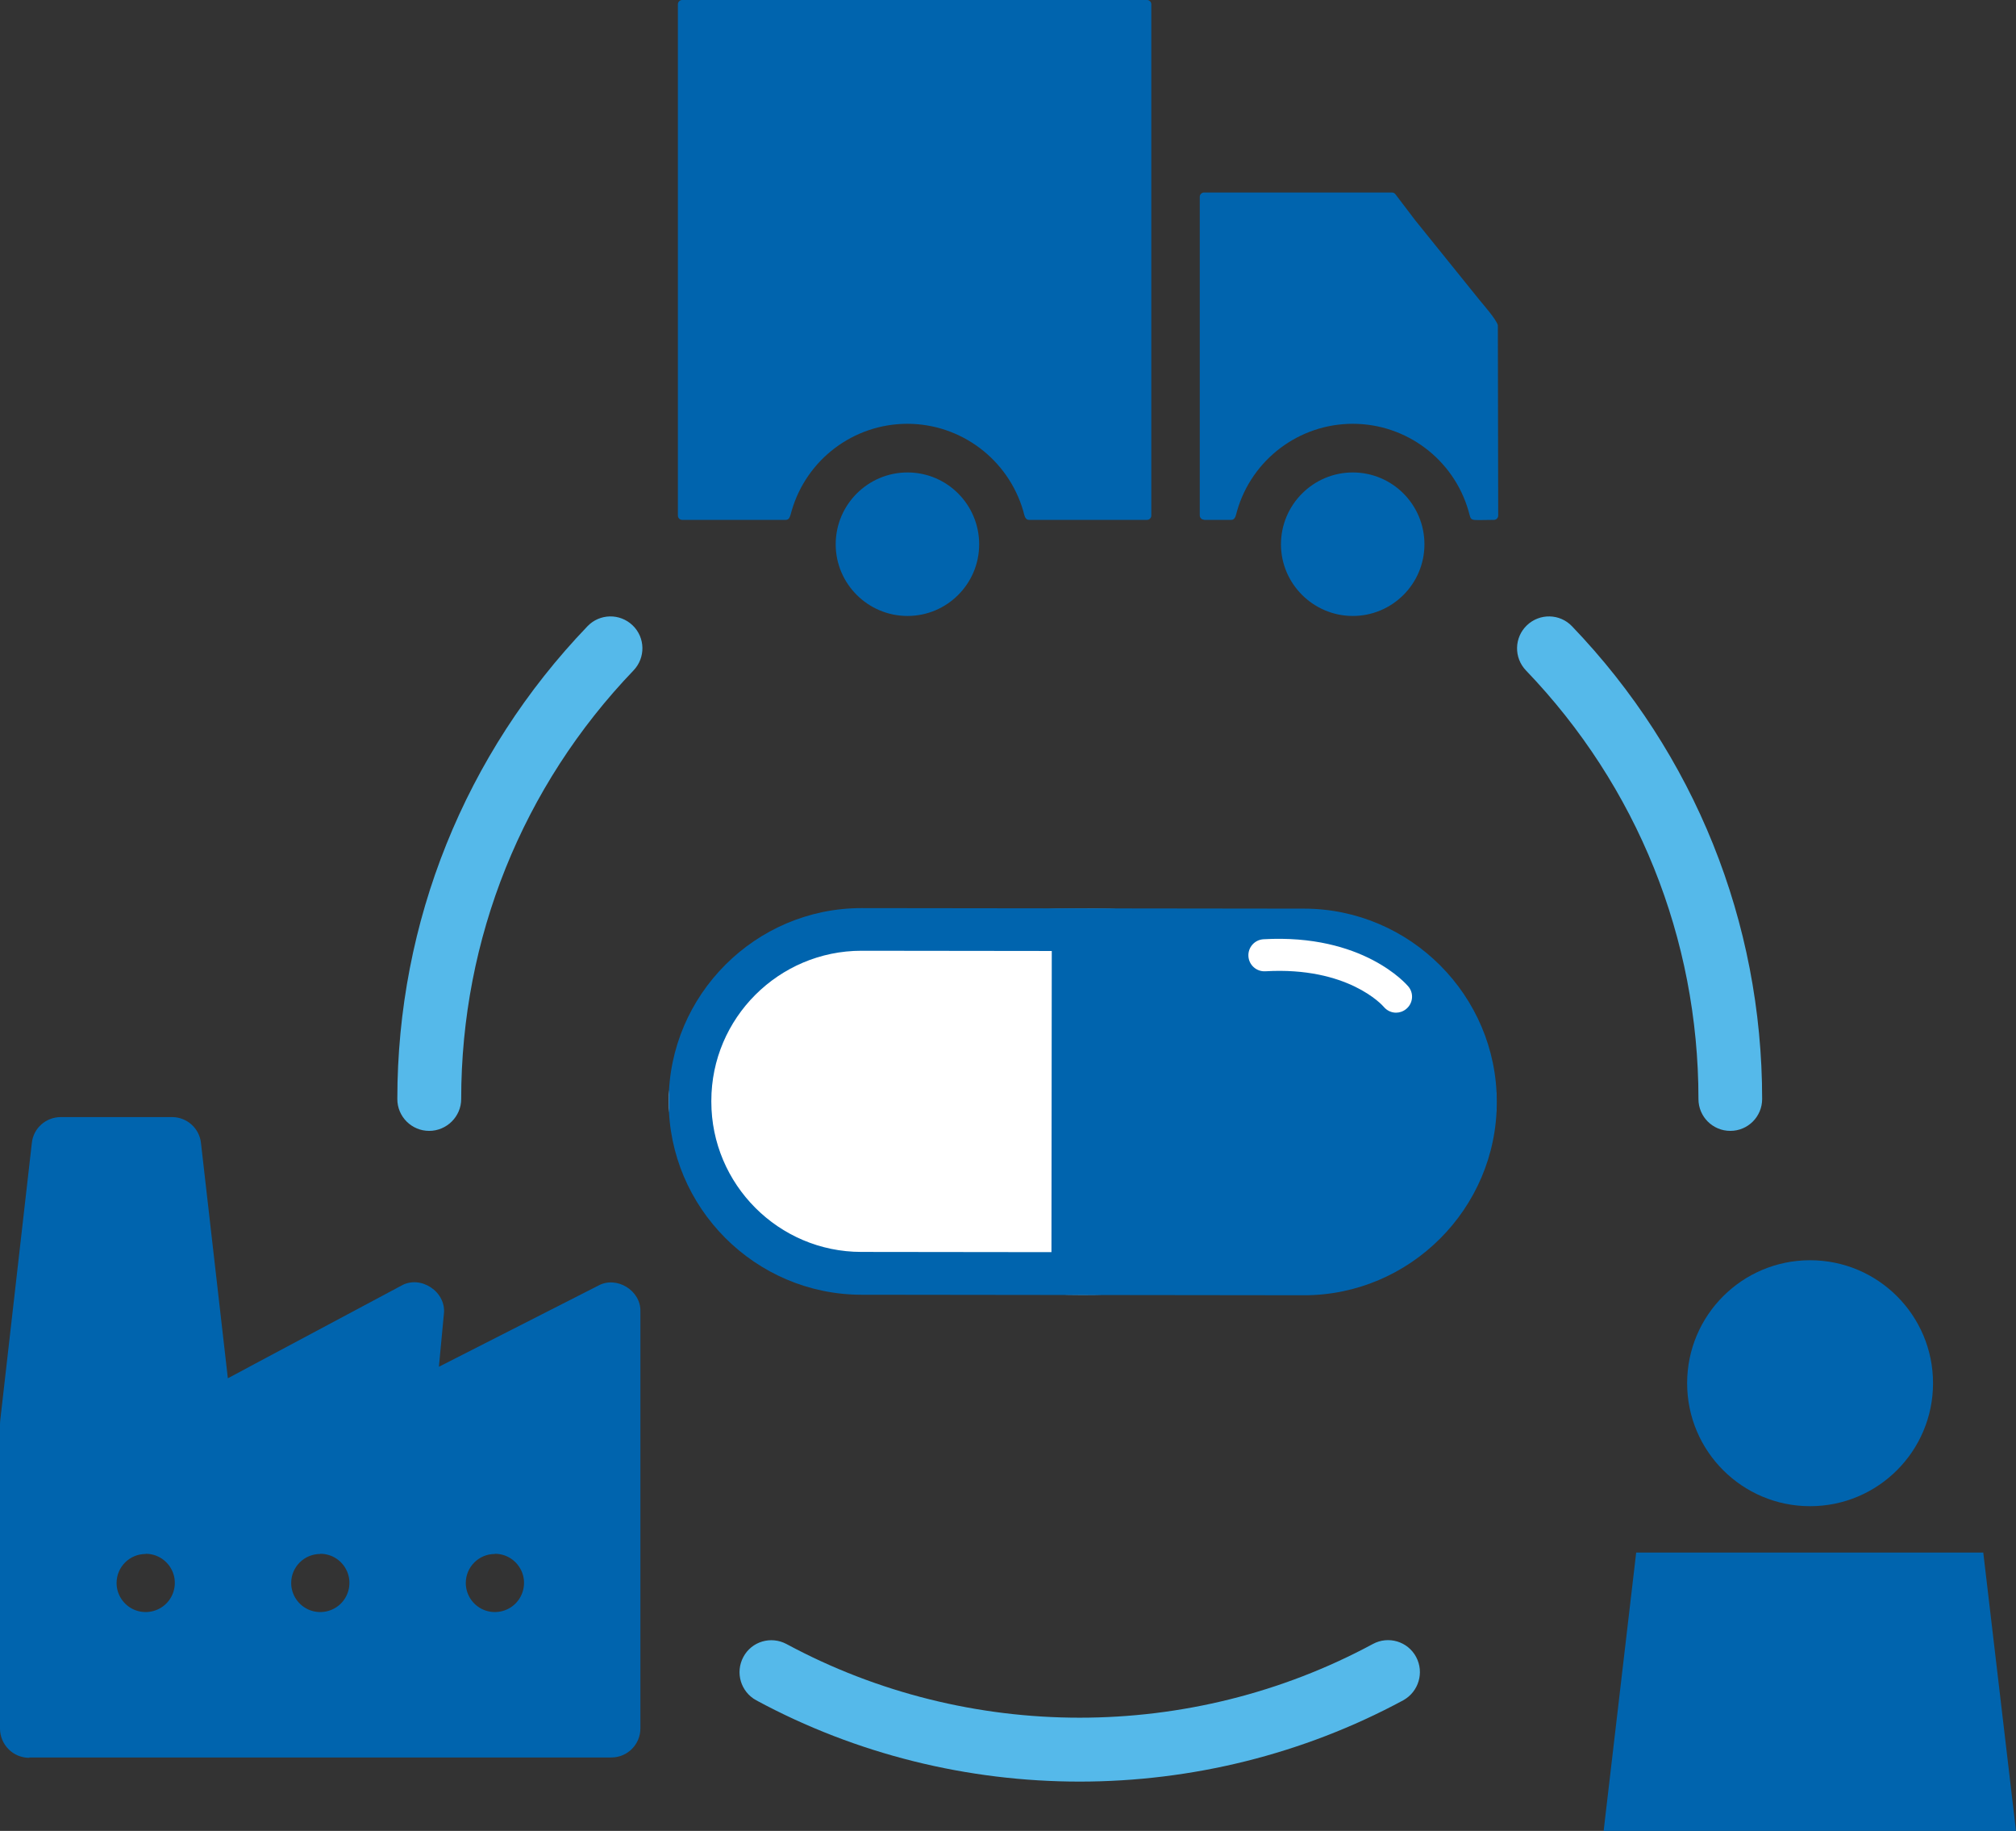 <?xml version="1.0" encoding="UTF-8"?><svg id="_レイヤー_2" xmlns="http://www.w3.org/2000/svg" width="113.96" height="103.47" xmlns:xlink="http://www.w3.org/1999/xlink" viewBox="0 0 113.96 103.47"><rect x="0" y="0" width="113.96" height="103.47" fill="#333333" stroke="none"/><defs><clipPath id="clippath"><rect x="61.1" y="49.69" width="21.84" height="25.15" transform="translate(9.68 134.23) rotate(-89.94)" fill="none" stroke-width="0"/></clipPath></defs><g id="_レイヤー_1-2"><path d="m33.21,35.39c-6.93,7.22-10.75,16.71-10.75,26.72,0,1,.81,1.8,1.8,1.8s1.81-.81,1.81-1.8c0-9.07,3.46-17.67,9.74-24.22.69-.72.67-1.86-.05-2.55-.72-.69-1.86-.67-2.55.05h0Z" fill="#55b9ea" fill-rule="evenodd" stroke-width="0"/><path d="m77.6,92.91c-10.3,5.55-22.84,5.55-33.14,0-.88-.47-1.97-.15-2.44.73-.47.88-.15,1.97.73,2.45,11.35,6.13,25.22,6.12,36.57,0,.87-.48,1.2-1.57.73-2.45-.47-.88-1.57-1.21-2.45-.73h0Z" fill="#55b9ea" fill-rule="evenodd" stroke-width="0"/><path d="m97.81,63.91c1,0,1.8-.81,1.8-1.8,0-10.01-3.82-19.5-10.75-26.72-.69-.72-1.83-.74-2.55-.05-.72.69-.74,1.83-.05,2.55,6.29,6.55,9.75,15.14,9.75,24.22,0,1,.81,1.8,1.8,1.8h0Z" fill="#55b9ea" fill-rule="evenodd" stroke-width="0"/><path d="m68.07,29.38h1.53c.23,0,.26-.26.33-.51.84-2.91,3.51-4.92,6.54-4.92s5.7,2.01,6.54,4.92c.18.64,0,.51,1.44.51.13,0,.24-.11.24-.24l-.02-10.77c-.13-.37-.78-1.1-1.04-1.42l-3.63-4.5-1.11-1.46c-.05-.07-.12-.11-.2-.11h-10.63c-.13,0-.24.11-.24.24v18.01c0,.13.11.24.24.24h0Z" fill="#0064ae" fill-rule="evenodd" stroke-width="0"/><path d="m38.56,29.38h5.86c.23,0,.25-.25.33-.51.84-2.91,3.51-4.92,6.54-4.92s5.7,2.01,6.55,4.92c.07.26.1.51.33.51h6.67c.13,0,.24-.11.24-.24V.24c0-.13-.11-.24-.24-.24h-26.28c-.13,0-.24.11-.24.24v28.9c0,.13.11.24.24.24h0Z" fill="#0064ae" fill-rule="evenodd" stroke-width="0"/><path d="m47.24,30.76c0-2.24,1.82-4.06,4.06-4.06s4.05,1.82,4.05,4.06-1.82,4.05-4.05,4.05c-2.24,0-4.06-1.82-4.06-4.05h0Z" fill="#0064ae" fill-rule="evenodd" stroke-width="0"/><path d="m76.47,26.7c2.24,0,4.05,1.82,4.05,4.06s-1.82,4.05-4.05,4.05-4.06-1.82-4.06-4.05,1.82-4.06,4.06-4.06h0Z" fill="#0064ae" fill-rule="evenodd" stroke-width="0"/><ellipse cx="61.2" cy="62.26" rx="10.92" ry="23.4" transform="translate(-1.13 123.39) rotate(-89.94)" fill="#fff" stroke-width="0"/><path d="m48.69,51.32v2.41s25.02.03,25.02.03c2.25,0,4.38.89,5.99,2.5,1.61,1.61,2.49,3.74,2.49,5.99v.05c0,4.67-3.81,8.48-8.49,8.48l-25.01-.03c-4.68,0-8.48-3.82-8.48-8.49v-.05c0-4.67,3.81-8.48,8.49-8.48v-2.41m0,0c-5.99,0-10.89,4.9-10.9,10.89v.05c0,5.99,4.89,10.9,10.89,10.91l25.01.03s0,0,.01,0c5.99,0,10.89-4.9,10.9-10.89v-.05c0-5.99-4.89-10.9-10.89-10.91l-25.01-.03s0,0-.01,0h0Z" fill="#0064ae" stroke-width="0"/><g clip-path="url(#clippath)"><ellipse cx="61.2" cy="62.26" rx="10.92" ry="23.4" transform="translate(-1.13 123.39) rotate(-89.94)" fill="#0064ae" stroke-width="0"/></g><path d="m78.92,57.23c-.26,0-.51-.11-.69-.32-.09-.11-2.05-2.29-6.7-2.02-.5.03-.93-.35-.96-.85-.03-.5.35-.93.85-.96,5.63-.32,8.09,2.55,8.19,2.67.32.38.27.95-.12,1.27-.17.14-.37.21-.58.21Z" fill="#fff" stroke-width="0"/><path d="m1.66,99.32h32.9c.91,0,1.64-.74,1.64-1.64v-23.56c.04-1.19-1.35-2.04-2.39-1.46l-9,4.58.28-2.97c.16-1.26-1.31-2.24-2.41-1.61l-9.8,5.23-1.52-13.3c-.09-.83-.8-1.46-1.63-1.46H3.44c-.84,0-1.55.62-1.64,1.46L.01,80.3c0,.06-.01.12-.01.19v17.2c0,.44.18.86.49,1.17.31.31.73.48,1.17.48h0Zm26.32-11.51c.67,0,1.26.4,1.52,1.02.25.61.11,1.32-.36,1.79-.47.47-1.18.61-1.79.36-.61-.25-1.02-.85-1.02-1.52,0-.91.74-1.64,1.64-1.64h0Zm-9.87,0c.67,0,1.26.4,1.52,1.02.25.61.11,1.32-.36,1.79-.47.47-1.18.61-1.79.36-.61-.25-1.02-.85-1.02-1.52,0-.91.74-1.64,1.64-1.64h0Zm-9.87,0c.67,0,1.26.4,1.52,1.02.25.61.11,1.32-.36,1.79-.47.47-1.18.61-1.79.36-.61-.25-1.02-.85-1.02-1.52,0-.91.74-1.64,1.64-1.64h0Z" fill="#0064ae" stroke-width="0"/><circle cx="102.32" cy="78.17" r="6.95" fill="#0064ae" stroke-width="0"/><polygon points="113.96 103.47 112.11 87.74 105.65 87.74 103.82 87.74 100.79 87.74 98.96 87.74 92.49 87.74 90.65 103.47 113.96 103.47" fill="#0064ae" stroke-width="0"/></g></svg>
